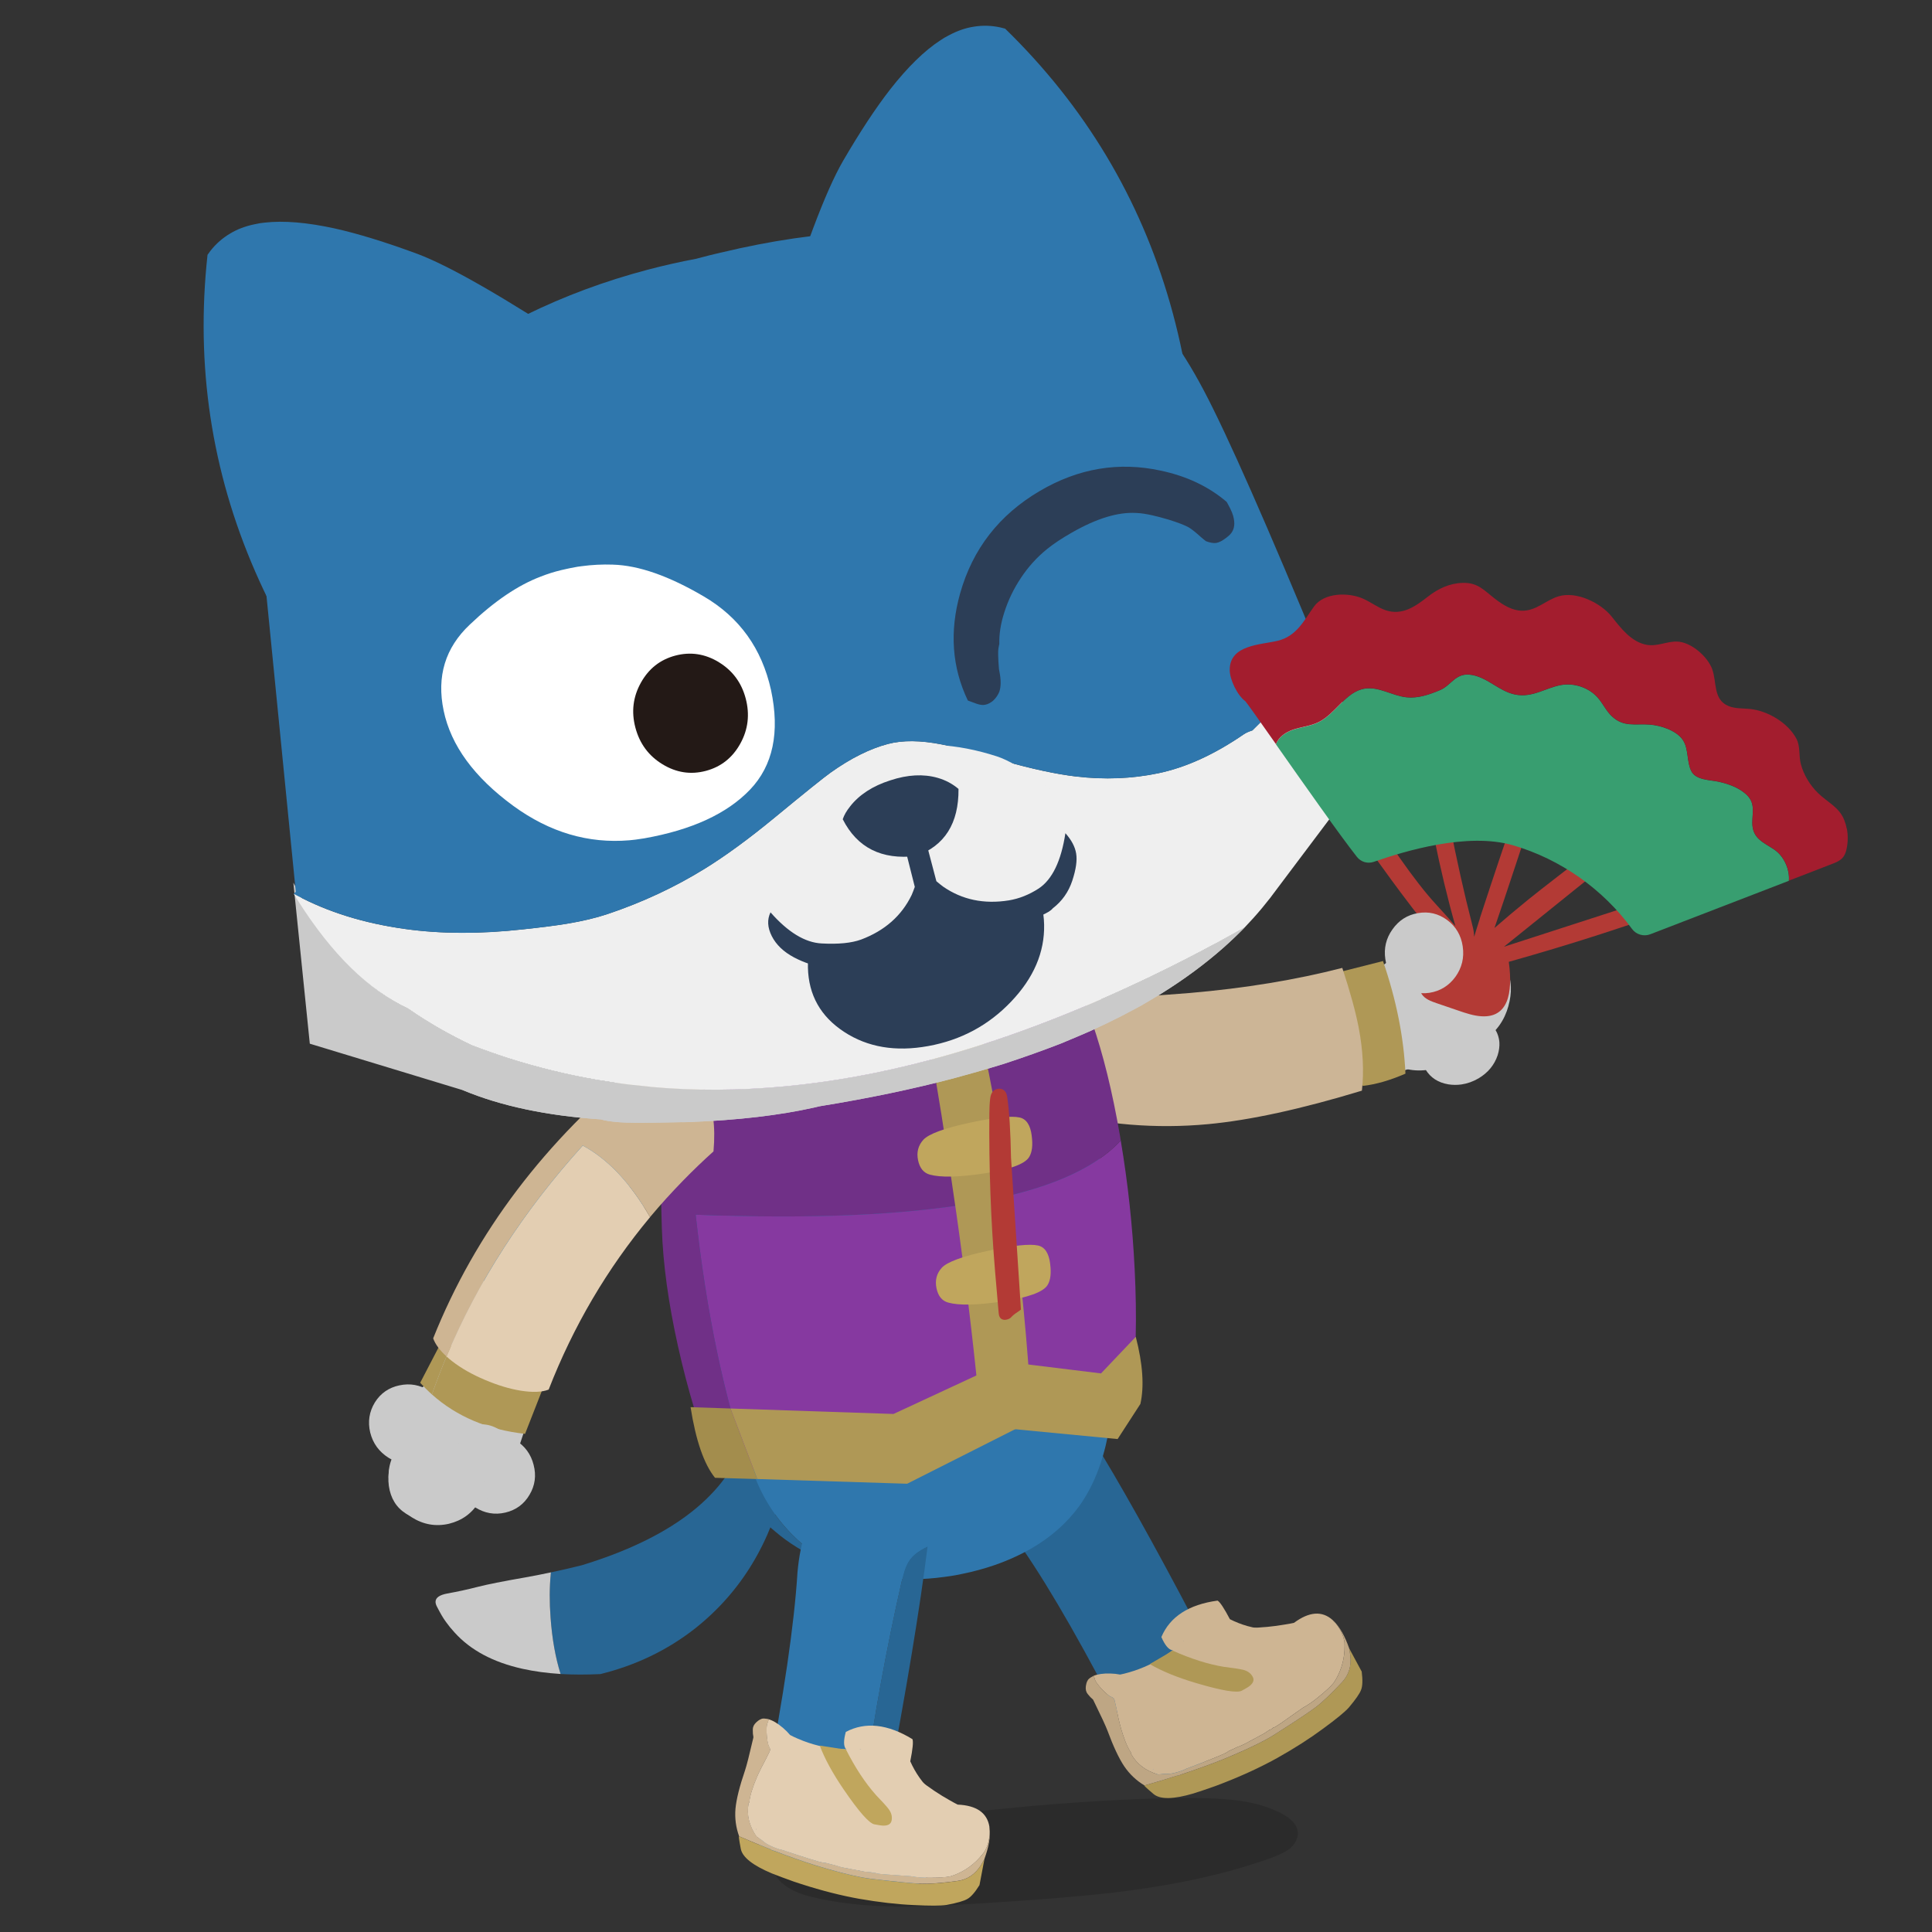 <svg fill="none" height="300" viewBox="0 0 300 300" width="300" xmlns="http://www.w3.org/2000/svg" xmlns:xlink="http://www.w3.org/1999/xlink"><rect x="0" y="0" width="300" height="300" fill="#333333" stroke="none"/><clipPath id="a"><path d="m0 0h300v300h-300z"/></clipPath><g clip-path="url(#a)"><path d="m199.041 281.624c1.393.733 2.2 1.566 2.42 2.5.134.502.086 1.017-.143 1.542-.194.489-.51.922-.95 1.306-.607.516-1.594 1.019-2.957 1.512-6.327 2.288-13.719 3.99-22.166 5.107-5.153.689-12.816 1.344-22.996 1.971-5.798.367-10.203.531-13.21.487-4.897-.071-9.251-.574-13.059-1.511-1.563-.38-2.844-.91-3.839-1.586-1.262-.839-1.949-1.832-2.063-2.979-.095-.979.264-1.914 1.077-2.811.66-.738 1.555-1.395 2.689-1.971 1.639-.841 3.387-1.451 5.242-1.829.876-.182 1.889-.327 3.034-.439.564-.061 1.588-.151 3.073-.263 5.6-.4 14.003-1.151 25.21-2.249 10.008-.857 18.439-1.259 25.284-1.213 2.814.029 5.103.172 6.875.429 2.51.367 4.67 1.027 6.48 1.988z" fill="#000" fill-opacity=".15"/><path d="m85.514 244.447c-.201 2.06-.21 4.317-.025 6.772.243 3.297.756 6.204 1.554 8.72 1.92.111 3.98.116 6.176.013 5.501-1.353 10.402-3.709 14.695-7.072 7.158-5.666 11.821-13.355 13.992-23.062l-6.517-5.461c-3.232 8.347-11.574 14.576-25.028 18.688-1.665.415-3.273.789-4.827 1.114-.008.099-.017.197-.025.288z" fill="#286694"/><path d="m85.538 244.159c-1.394.3-2.738.563-4.029.79-3.404.592-5.855 1.081-7.343 1.463-1.497.387-3.063.728-4.699 1.024-.625.115-1.09.284-1.39.502-.497.366-.58.871-.238 1.521.543 1.061.991 1.834 1.353 2.311.029.057.066.107.111.152.337.481.761.999 1.27 1.554 2.479 2.759 6.007 4.646 10.583 5.658 1.797.399 3.758.666 5.892.801-.794-2.516-1.312-5.423-1.554-8.72-.185-2.455-.177-4.708.025-6.768.004-.095.012-.189.025-.288z" fill="#cacaca"/><path d="m213.135 151.66c-1.472 2.019-2.027 4.255-1.67 6.714.354 2.434 1.526 4.416 3.512 5.941 1.977 1.53 4.177 2.138 6.611 1.826 2.484-.321 4.494-1.493 6.04-3.524 1.517-2.06 2.097-4.342 1.731-6.85-.374-2.557-1.579-4.597-3.618-6.118-2.052-1.476-4.313-2.019-6.788-1.624-2.418.395-4.359 1.608-5.814 3.635z" fill="#cacaca"/><path d="m234.231 156.178c.284-1.003.407-1.973.374-2.907-.037-1.184-.328-2.31-.871-3.379-.991-1.892-2.471-3.047-4.441-3.466-.802-.181-1.583-.214-2.343-.107-1.115.164-2.192.621-3.244 1.381-1.797 1.242-3.002 2.952-3.606 5.131-.272.954-.387 1.888-.342 2.792.029 1.147.305 2.262.823 3.339.921 1.895 2.335 3.096 4.239 3.606.871.214 1.731.259 2.586.131 1.053-.152 2.093-.575 3.133-1.27 1.858-1.266 3.088-3.018 3.701-5.255z" fill="#cacaca"/><path d="m220.93 162.045c-.222.67-.308 1.308-.263 1.92.045.749.28 1.456.707 2.13.769 1.258 1.953 2.023 3.553 2.286.674.103 1.348.107 2.027.008.896-.131 1.772-.444 2.635-.941 1.476-.884 2.463-2.085 2.969-3.602.218-.699.304-1.361.267-1.982-.058-.777-.308-1.501-.748-2.171-.819-1.241-2.036-1.973-3.651-2.191-.654-.107-1.291-.111-1.916-.008-.926.123-1.822.46-2.689 1.011-1.456.872-2.422 2.052-2.895 3.544z" fill="#cacaca"/><path d="m201.388 153.345c.547 1.813 1.011 3.338 1.386 4.58 1.365 4.527 2.623 8.351 3.774 11.467 5.201-1.2 10.476-2.746 15.822-4.646 2.73-6.541 1.932-12.026-2.393-16.446-6.205 2.039-12.397 3.721-18.585 5.049z" fill="#cacaca"/><path d="m202.769 157.926c-.374-1.238-.834-2.767-1.385-4.58-11.998 2.594-23.947 3.861-35.842 3.799l2.122 14.592c12.446 1.546 25.406.765 38.871-2.348-1.151-3.116-2.409-6.936-3.774-11.467z" fill="#286694"/><path d="m165.95 156.992c-1.719.284-3.092 1.238-4.112 2.862-1.007 1.624-1.365 3.429-1.077 5.415s1.147 3.61 2.574 4.868c1.443 1.287 3.03 1.818 4.757 1.587 1.768-.222 3.178-1.151 4.235-2.783 1.061-1.628 1.439-3.466 1.143-5.522-.3-2.052-1.188-3.709-2.669-4.967-1.476-1.266-3.096-1.752-4.851-1.46z" fill="#286694"/><path d="m214.751 149.233-7.118 1.801 3.964 17.59c2.039-.23 4.251-.868 6.64-1.908-.251-5.621-1.414-11.447-3.486-17.483z" fill="#af9856"/><path d="m159.379 163.863c.057 2.138.436 4.005 1.135 5.604.777 1.756 1.784 2.796 3.017 3.113 7.944 2.072 15.962 2.734 24.058 1.978 6.512-.609 14.473-2.34 23.888-5.202.337-3.001.173-6.266-.501-9.789-.477-2.48-1.328-5.572-2.546-9.272-7.211 1.858-15.114 3.158-23.711 3.898-2.151.185-5.757.44-10.81.76-4.58.296-8.194.568-10.85.814-1.234.128-2.192 1.016-2.866 2.665-.613 1.492-.884 3.301-.818 5.427z" fill="#ccb596"/><path d="m171.11 225.858c-2.755-3.988-6.332-4.737-10.732-2.237-6.068 3.524-6.586 9.157-1.562 16.903 4.457 6.472 9.967 16.142 16.529 29.012l.09.189c.07.123.14.247.21.366 1.237 2.13 2.372 3.782 3.404 4.958 1.02 1.16 2.817 1.098 5.382-.176 2.57-1.275 5.765-2.977 9.597-5.095 3.803-2.117 5.847-4.083 6.118-5.892.07-.427.082-.871.045-1.332-.115-1.451-.748-2.993-1.891-4.63-1.509-2.187-3.754-2.869-6.743-2.047-1.139.312-2.282.629-3.433.95-6.772-13.063-12.442-23.387-17.014-30.973z" fill="#286694"/><path d="m209.488 255.922c.131.728.193 1.098.185 1.114.193 1.641-.226 3.026-1.263 4.153-1.718 1.838-3.092 3.145-4.119 3.914-1.012.765-3.162 2.188-6.447 4.28-.412.263-.864.527-1.353.79-1.702.917-3.906 1.928-6.616 3.034-1.007.407-2.052.798-3.129 1.184-1.093.391-2.212.777-3.355 1.156l-.025.012-.394.152h-.177c-1.624.531-3.318 1.04-5.082 1.534-.197-.074.284.382 1.443 1.357 1.024.83 3.072.797 6.143-.111.485-.165.999-.329 1.538-.502.616-.214 1.233-.428 1.85-.641 3.195-1.189 6.102-2.48 8.717-3.869.308-.165.604-.329.896-.486 2.722-1.525 5.094-3.046 7.129-4.555 2.052-1.501 3.393-2.595 4.013-3.29 1.057-1.254 1.694-2.171 1.904-2.746.234-.568.267-1.513.099-2.841l-1.957-3.631z" fill="#af9856"/><path d="m206.934 251.572c.099.111.181.214.255.304.05.016.124.082.231.206.431.53.752 1.056.97 1.583.156.349.263.699.325 1.04.061.226.086.526.074.908.016 1.83-.436 3.557-1.361 5.185l-.358.547c-.263.321-.559.629-.896.929-.638.58-1.131 1.004-1.48 1.271-.749.633-1.551 1.184-2.402 1.653-.394.279-.88.621-1.463 1.028-1.509 1.089-2.488 1.751-2.932 1.994l-.185.041c-.029.016-.099.074-.206.173l-.238.16c-.033.016-.062.012-.095-.012l-.847.575-3.013 1.624c-.292.157-.724.342-1.304.555-.259.14-.687.342-1.279.601l-.205.172c-.674.362-2.771 1.209-6.291 2.533-.399.214-.925.411-1.583.588s-1.159.251-1.513.222c-.123-.012-.526.017-1.201.082-.037 0-.074 0-.115 0-1.899-.551-3.285-1.591-4.152-3.133-.05-.09-.07-.189-.066-.288-.325-.497-.609-1.056-.847-1.677-.263-.67-.481-1.312-.654-1.933-.123-.411-.263-.966-.424-1.669l-.18-.884c-.021-.185-.161-.83-.424-1.936-.045-.157-.103-.264-.173-.321-.016-.029-.102-.082-.263-.156-.283-.124-.563-.309-.834-.56-.449-.39-.889-.855-1.316-1.393-.267-.35-.428-.63-.481-.839-.033-.058-.045-.119-.041-.185-.025-.041-.046-.082-.062-.115-.041-.078-.078-.148-.111-.206-.086.045-.169.091-.251.136-.275.148-.477.308-.604.477-.128.205-.21.398-.251.579-.14.551-.127.987.029 1.32.066.165.267.42.596.777l.407.374c.025.054.049.099.074.14 1.184 2.414 1.908 3.98 2.179 4.7.909 2.459 1.776 4.305 2.603 5.538.839 1.23 1.887 2.216 3.141 2.965 1.764-.494 3.458-1.004 5.082-1.526h.177l.39-.16.025-.012c1.143-.379 2.262-.761 3.355-1.156 1.077-.386 2.122-.777 3.129-1.184 2.71-1.106 4.914-2.117 6.616-3.034.489-.263.941-.527 1.357-.79 3.285-2.088 5.435-3.515 6.447-4.28 1.028-.773 2.401-2.076 4.12-3.914 1.036-1.131 1.455-2.512 1.262-4.153.008-.016-.058-.386-.185-1.118l-.013-.025c-.316-.896-.666-1.69-1.044-2.376-.46-.823-.962-1.481-1.509-1.974l.012.025z" fill="#bea684"/><path d="m206.922 251.551c-1.633-1.455-3.631-1.307-5.995.444-.444.099-.892.181-1.349.251-1.817.321-3.725.502-5.731.543-2.488.037-4.511-.777-6.073-2.455-.666 1.27-1.476 2.451-2.426 3.532-.128-.049-.259-.058-.399-.021-.136-.065-.296.021-.481.259-.045.066-.086.128-.136.189-.925.938-1.912 1.764-2.96 2.488-1.863 1.32-3.906 2.294-6.139 2.923-.456.136-.892.243-1.311.321-.444-.09-.946-.148-1.513-.164-1.102-.029-1.974.098-2.619.374.032.061.069.127.111.205.016.033.041.074.061.115-.004.066.008.128.041.186.054.209.214.489.481.838.428.539.868 1.004 1.316 1.394.272.247.551.436.835.559.156.074.246.124.263.157.074.061.132.168.173.32.259 1.106.398 1.752.423 1.937l.181.884c.16.703.304 1.258.424 1.669.176.617.394 1.262.653 1.933.239.62.518 1.184.847 1.677-.004.103.017.198.066.288.868 1.538 2.253 2.582 4.153 3.133h.115c.674-.07 1.077-.099 1.201-.082.349.029.855-.045 1.513-.222.657-.177 1.184-.374 1.583-.588 3.519-1.324 5.616-2.167 6.29-2.533l.206-.173c.592-.259 1.02-.46 1.279-.6.579-.214 1.011-.399 1.303-.555l3.014-1.624.847-.576c.033.025.062.025.094.013l.239-.161c.107-.098.173-.152.206-.172l.185-.042c.444-.242 1.422-.904 2.931-1.994.584-.407 1.073-.748 1.464-1.028.855-.468 1.657-1.019 2.401-1.652.35-.268.843-.691 1.48-1.271.333-.3.633-.608.897-.929l.357-.547c.925-1.624 1.378-3.355 1.361-5.185.013-.382-.012-.686-.074-.908-.061-.346-.168-.691-.325-1.041-.218-.522-.542-1.048-.97-1.583-.107-.119-.181-.189-.23-.205-.074-.091-.156-.194-.255-.305l-.012-.024zm-27.848 23.148c.049.025.094.05.131.079-.074-.041-.152-.074-.238-.111zm1.274.44c-.02-.008-.045-.016-.07-.02l-.213-.062c.09.025.185.054.283.082z" fill="#ceb593"/><path d="m180.279 275.115c.024.004.049.013.07.021-.099-.033-.194-.058-.284-.086zm-1.073-.341c-.037-.025-.083-.053-.132-.078l-.107-.033c.082.037.165.074.239.111z" fill="#d8d8d8"/><path d="m190.105 258.837c-2.479-.403-5.164-1.25-8.046-2.541-.292.193-.625.403-.999.625-.527.321-1.369.814-2.525 1.48 1.871 1.094 4.268 2.076 7.196 2.944 4 1.184 6.373 1.579 7.104 1.18.675-.362 1.09-.617 1.25-.765.547-.452.691-.917.436-1.389-.296-.551-.798-.913-1.505-1.09-.477-.115-1.451-.267-2.911-.448z" fill="#af9856"/><path d="m193.65 252.477c-.884-.251-1.777-.6-2.673-1.049-.904-1.722-1.542-2.68-1.912-2.886-4.482.609-7.393 2.496-8.729 5.658 1.11 2.536 2.278 2.738 3.503.604l13.63 4.695c.074-1.266.268-2.392.584-3.371.522-1.53 1.345-2.714 2.475-3.557-2.298.588-4.588.56-6.874-.09z" fill="#ceb593"/><path d="m169.884 175.326c-.707-3.277-1.488-6.575-2.343-9.897-.189-.695-.37-1.373-.539-2.035-.641-2.291-1.237-4.133-1.792-5.526-.823-2.023-1.756-3.676-2.796-4.963-1.912-2.315-4.408-3.853-7.479-4.613-2.204-.535-5.091-.712-8.664-.527-2.055.074-4 .202-5.834.383-.284.033-.572.07-.863.107-4.309.394-7.973 1.036-11.003 1.924-6.275 1.719-11.328 4.502-15.156 8.351-2.129 2.105-3.865 4.522-5.205 7.252-.859 1.493-1.534 3.088-2.015 4.795-.76 2.45-1.147 5.324-1.163 8.63-.07.826-.074 1.702-.013 2.627.033 2.525.391 6.275 1.069 11.246l1.838 13.926c.342 2.87.712 5.419 1.111 7.651.061.342.123.679.185 1.008.217 1.18.435 2.269.653 3.26.202.905.403 1.74.609 2.504.111.387.226.773.341 1.156.202.662.424 1.324.67 1.977.144.461.317.917.527 1.378 1.126 2.866 2.516 5.386 4.173 7.557 1.196 1.566 2.586 3.001 4.165 4.305 1.032.888 2.159 1.706 3.376 2.459.879.55 1.788 1.064 2.721 1.533.958.485 1.945.925 2.957 1.316-2.426-1.34-4.56-2.948-6.41-4.819-2.957-2.989-5.09-6.554-6.406-10.698-2.262-7.019-3.627-15-4.091-23.938-.428-7.212-.243-14.79.559-22.729 12.709 2.442 23.712 3.145 33.008 2.109 4.054-.465 7.866-1.217 11.439-2.257 2.249-.666 4.42-1.444 6.517-2.328 2.244-.995 4.193-2.035 5.854-3.124z" fill="#286694"/><path d="m170.398 178.018c-.168-.9-.337-1.796-.514-2.697-1.661 1.086-3.61 2.13-5.855 3.125-2.092.884-4.267 1.661-6.516 2.327-3.573 1.045-7.385 1.797-11.439 2.258-9.296 1.04-20.299.337-33.008-2.11-.802 7.944-.987 15.518-.559 22.729.468 8.939 1.833 16.92 4.095 23.938 1.316 4.145 3.454 7.71 6.406 10.699 1.85 1.871 3.984 3.474 6.41 4.819 1.04.398 2.121.74 3.24 1.023 2.919.765 5.962 1.127 9.136 1.082 1.575 0 3.19-.12 4.843-.35.572-.07 1.147-.156 1.735-.259.749-.144 1.526-.308 2.332-.493 3.466-.823 6.591-2.027 9.374-3.623 3.1-1.788 5.604-4 7.516-6.636 2.101-2.935 3.586-6.599 4.449-10.994.691-3.466 1.069-7.89 1.139-13.273-.012-.929-.008-1.846 0-2.754-.045-3.113-.144-6.11-.3-8.997-.045-.74-.091-1.48-.14-2.216-.148-1.784-.321-3.552-.518-5.308-.259-2.257-.555-4.527-.892-6.809-.099-.542-.185-1.085-.272-1.632-.205-1.287-.427-2.57-.666-3.853z" fill="#2f77ad"/><path d="m176.192 197.109c-.329-6.727-1.049-13.396-2.163-20.007-8.342 9.066-30.348 12.902-66.008 11.512 1.657 15.18 4.424 28.383 8.293 39.607 20.386-1.397 40.191-5.225 59.417-11.496.675-5.715.831-12.252.461-19.62z" fill="#8639a0"/><path d="m169.576 158.756c-1.801-5.168-3.696-8.585-5.682-10.25-2.027-1.71-5.489-2.841-10.382-3.392-4.622-.522-9.761-.465-15.419.177-5.76.662-10.998 1.805-15.71 3.433-5.128 1.768-8.881 3.873-11.262 6.328-3.927 4.042-6.472 9.559-7.635 16.557-.753 4.49-.991 10.859-.716 19.107.177 5.522 1.016 11.64 2.516 18.359 1.464 6.582 3.384 12.968 5.761 19.156 2.339-.07 4.099-.074 5.275-.009-3.869-11.224-6.632-24.427-8.293-39.607 35.66 1.39 57.661-2.446 66.004-11.512-.037-.243-.078-.486-.119-.732-1.184-6.871-2.632-12.742-4.334-17.619z" fill="#703087"/><path d="m151.246 155.943-7.742 1.25c3.832 21.636 6.636 41.4 8.404 59.29l7.981-1.612c-1.361-20.225-4.239-39.87-8.643-58.924z" fill="#af9856"/><path d="m113.431 218.712 4.161 10.949 23.272.732 16.989-8.577-2.014-10.197-17.092 7.94-25.312-.847z" fill="#af9856"/><path d="m113.431 218.712-6.2-.21c.818 5.193 2.085 8.848 3.795 10.97l6.566.193-4.161-10.949z" fill="#a38d4d"/><path d="m177.076 218.012c.616-2.726.382-6.2-.712-10.431l-5.398 5.682-15.349-1.883.711 10.427 17.216 1.649 3.532-5.448z" fill="#af9856"/><path d="m163.067 196.221c-.209-1.652-.838-2.59-1.887-2.82-1.291-.284-3.865-.013-7.709.81-3.98.855-6.39 1.739-7.228 2.644-.81.892-1.082 1.957-.823 3.19.255 1.217.864 1.957 1.822 2.221 1.669.46 4.428.407 8.28-.157 4.092-.612 6.472-1.468 7.146-2.57.461-.744.593-1.85.395-3.322z" fill="#c0a65d"/><path d="m160.205 176.342c-.209-1.649-.838-2.591-1.887-2.821-1.295-.284-3.865-.012-7.709.81-3.98.855-6.39 1.739-7.228 2.648-.81.892-1.082 1.953-.823 3.19.255 1.213.864 1.958 1.822 2.225 1.669.46 4.428.407 8.281-.161 4.091-.608 6.471-1.463 7.146-2.569.46-.745.592-1.851.394-3.322z" fill="#c0a65d"/><path d="m118.953 279.396c.115 2.035.65 3.7 1.6 5 .752 1.052 1.866 1.957 3.338 2.713.93.477 2.328 1.028 4.194 1.661 3.709 1.246 6.616 2.077 8.721 2.492 2.401.485 4.638.679 6.71.576-.07.074-.144.152-.226.234-1.439 1.316-4.477 1.567-9.115.748-4.667-.83-8.516-1.587-11.542-2.261-3.022-.687-4.588-1.871-4.695-3.548-.082-1.686.066-3.853.444-6.497.029-.144.053-.296.062-.452l.045-.218c.164-.835.325-1.657.473-2.463-.033.761-.037 1.431-.009 2.011zm21.031-33.724c.161-.76.317-1.373.469-1.838.226-.666.506-1.233.843-1.698.403-.53.954-1.007 1.657-1.435.308-.193.666-.386 1.073-.571v.078c-1.184 9.502-3.26 22.063-6.225 37.683.148.066.3.136.456.206-1.434.037-2.783-.218-4.041-.769 1.492-10.752 3.416-21.303 5.768-31.652z" fill="#286694"/><path d="m140.457 243.83c-.152.464-.308 1.077-.468 1.842-2.352 10.353-4.276 20.903-5.769 31.651 1.258.551 2.607.806 4.042.769 1.032.448 2.06.896 3.084 1.344 3.083 1.365 4.535 3.487 4.358 6.353-.119 2.142-.617 3.869-1.484 5.172-.218.317-.453.609-.699.876-2.073.103-4.309-.091-6.711-.576-2.101-.415-5.008-1.246-8.72-2.491-1.863-.634-3.261-1.185-4.194-1.661-1.472-.757-2.586-1.662-3.339-2.714-.95-1.299-1.484-2.965-1.599-5-.029-.58-.025-1.25.008-2.01 2.747-14.132 4.371-25.217 4.868-33.255.909-9.963 5.107-14.354 12.598-13.166 5.349.917 7.882 3.968 7.598 9.165-.407.185-.76.378-1.073.572-.703.427-1.254.904-1.657 1.435-.337.464-.616 1.032-.843 1.698z" fill="#2f77ad"/><path d="m88.211 206.044c-.152-.181-.304-.321-.461-.419-.259-.161-.966-.716-2.126-1.653-1.155-.95-1.858-1.501-2.105-1.657-1.094-.687-2.767-1.513-5.016-2.48-.432-.185-.851-.361-1.266-.534l19.419-29.838 12.487 7.845c-8.453 8.334-15.427 17.914-20.928 28.74z" fill="#286694"/><path d="m87.75 205.625c.156.098.308.238.461.419-2.944 5.797-5.464 11.953-7.565 18.457-7.088-.148-11.78-3.096-14.074-8.844l10.661-16.36c.411.173.835.349 1.266.534 2.249.967 3.922 1.793 5.016 2.48.251.156.95.711 2.105 1.657 1.159.941 1.871 1.492 2.126 1.653z" fill="#cacaca"/><path d="m96.348 169.767c.954-1.46 2.381-2.327 4.276-2.603 1.891-.263 3.688.136 5.386 1.205 1.702 1.069 2.837 2.508 3.413 4.325.592 1.842.436 3.508-.473 4.992-.917 1.525-2.335 2.442-4.255 2.747-1.916.312-3.754-.087-5.51-1.189-1.756-1.106-2.911-2.586-3.462-4.449-.559-1.862-.354-3.54.625-5.028z" fill="#286694"/><path d="m75.272 198.918c-.469-.197-.925-.387-1.377-.567-1.92 3.503-3.627 7.08-5.119 10.735-.88 2.175-1.686 4.375-2.413 6.607 1.599 3.997 4.362 6.641 8.285 7.924 1.587-4.351 3.38-8.573 5.386-12.672 1.32-2.669 2.726-5.288 4.223-7.854-2.895-1.48-5.888-2.87-8.984-4.173z" fill="#cacaca"/><path d="m96.508 169.512-.053-.032c-9.395 8.983-16.911 18.609-22.556 28.871.448.181.909.37 1.377.568 3.092 1.303 6.089 2.693 8.984 4.173 5.855-10.04 13.108-19.246 21.746-27.614.946-.69 1.18-2.911.699-6.656-.214-.169-.44-.333-.682-.485-1.703-1.07-3.491-1.468-5.374-1.197-1.809.255-3.187 1.044-4.137 2.377z" fill="#3784be"/><g fill="#cacaca"><path d="m63.923 235.598c1.817 1.143 3.746 1.48 5.789 1.011 2.035-.497 3.594-1.628 4.667-3.4 1.053-1.735 1.328-3.61.831-5.625-.481-2.002-1.595-3.552-3.339-4.65-1.719-1.077-3.594-1.406-5.621-.983-2.023.432-3.589 1.497-4.704 3.191-1.127 1.739-1.464 3.639-1.007 5.699.485 2.055 1.612 3.638 3.384 4.753z"/><path d="m66.929 229.888c2.192 1.377 4.523 1.78 7.002 1.213 2.455-.609 4.334-1.978 5.637-4.116 1.266-2.097 1.599-4.358.999-6.784-.584-2.43-1.928-4.305-4.029-5.625-2.085-1.307-4.35-1.702-6.801-1.18-2.446.51-4.338 1.797-5.674 3.848-1.365 2.097-1.776 4.392-1.229 6.883.584 2.492 1.949 4.408 4.095 5.757z"/><path d="m75.457 222.803c-1.657.35-2.932 1.23-3.82 2.648-.884 1.443-1.123 3.006-.724 4.683.423 1.682 1.373 2.985 2.849 3.915 1.488.937 3.051 1.208 4.696.826 1.657-.386 2.915-1.312 3.77-2.771.855-1.439 1.065-2.989.629-4.65-.411-1.637-1.345-2.911-2.796-3.824-1.443-.905-2.977-1.18-4.605-.827z"/><path d="m62.032 215.114c-1.657.349-2.932 1.229-3.82 2.648-.884 1.447-1.122 3.009-.724 4.687.423 1.681 1.373 2.985 2.849 3.914 1.488.938 3.051 1.209 4.696.827 1.657-.387 2.915-1.312 3.77-2.772.855-1.439 1.065-2.989.629-4.65-.411-1.636-1.345-2.911-2.796-3.824-1.443-.904-2.977-1.18-4.605-.826z"/><path d="m66.016 228.646c1.797 1.13 3.799 1.324 5.999.584 2.187-.773 3.935-2.225 5.251-4.355 1.275-2.092 1.747-4.267 1.414-6.525-.308-2.253-1.328-3.926-3.055-5.012-1.71-1.073-3.651-1.266-5.826-.571-2.179.682-3.931 2.051-5.259 4.107-1.357 2.101-1.895 4.317-1.616 6.636.3 2.315 1.332 4.021 3.092 5.132z"/><path d="m63.027 235.035c1.521.958 3.207 1.139 5.053.551 1.842-.617 3.297-1.813 4.375-3.585 1.053-1.735 1.431-3.548 1.139-5.432-.284-1.879-1.155-3.281-2.619-4.198-1.443-.904-3.08-1.085-4.913-.538-1.817.559-3.281 1.69-4.395 3.384-1.118 1.743-1.55 3.581-1.287 5.522.28 1.924 1.164 3.359 2.652 4.292z"/><path d="m69.787 228.481c.428 1.435 1.303 2.57 2.631 3.404 1.336.839 2.722 1.127 4.153.86 1.435-.268 2.5-.999 3.203-2.2.691-1.18.818-2.479.378-3.894-.423-1.385-1.287-2.487-2.599-3.31-1.291-.81-2.644-1.102-4.054-.871-1.439.238-2.525.937-3.252 2.093-.72 1.188-.876 2.491-.465 3.918z"/></g><path d="m69.334 210.633c-.81 1.949-1.567 3.914-2.266 5.896 3.84 3.429 8.659 5.469 14.461 6.122l2.845-7.265-14.337-6.381c-.234.539-.469 1.081-.703 1.624z" fill="#af9856"/><path d="m68.561 208.338-3.314 6.377c.584.646 1.188 1.25 1.821 1.813.699-1.982 1.456-3.947 2.265-5.896.234-.547.469-1.085.703-1.624l-1.48-.67z" fill="#af9856"/><path d="m69.335 210.633c.267.243.555.489.863.728 1.41 1.098 3.104 2.064 5.09 2.899 1.937.83 3.787 1.389 5.555 1.681 1.875.296 3.326.239 4.354-.168 3.836-9.856 9.087-18.782 15.748-26.779-3.059-5.313-6.546-9.017-10.452-11.114-9.206 10.156-16.257 21.072-21.154 32.753z" fill="#e3ceb2"/><path d="m103.556 165.224c-1.135-.247-2.406-.345-3.812-.308-15.106 12.203-25.932 26.503-32.482 42.901.333.925 1.024 1.858 2.072 2.812 4.897-11.681 11.948-22.598 21.154-32.753 3.91 2.097 7.393 5.797 10.452 11.113 1.636-1.953 3.359-3.852 5.16-5.698 1.504-1.542 3.067-3.043 4.691-4.503.695-7.841-1.719-12.363-7.241-13.564z" fill="#ceb593"/><path d="m71.111 223.884c.448 1.176 1.102 2.398 1.961 3.664.95 1.439 2.027 2.594 3.232 3.47.678.469 1.402.827 2.163 1.069.325.107.645.189.962.235.284-.173.551-.387.81-.642.255-.267.473-.563.65-.888.214-.419.37-.868.469-1.336.238-1.365-.07-2.821-.925-4.371-.506-.925-1.127-1.719-1.863-2.372-.148-.115-.292-.222-.432-.317-.169-.127-.337-.243-.506-.349-.506-.317-1.02-.551-1.546-.699-.913-.255-1.788-.231-2.615.069-.863.288-1.509.794-1.937 1.518-.177.283-.321.6-.428.945z" fill="#cacaca"/><path d="m73.072 227.547c-.859-1.266-1.513-2.487-1.961-3.663-.197.608-.288 1.324-.267 2.138.008.419.058.904.144 1.451.14.485.329.958.568 1.427.444.888 1.011 1.657 1.702 2.303.156.16.337.308.543.435.165.136.333.255.518.358.395.259.814.465 1.262.617.872.304 1.71.374 2.521.205.473-.086.917-.25 1.328-.493-.317-.049-.637-.128-.962-.234-.761-.243-1.48-.601-2.163-1.074-1.205-.871-2.282-2.031-3.232-3.47z" fill="#cacaca"/><path d="m152.866 288.667c-.357.646-.547.974-.559.983-.884 1.393-2.084 2.203-3.602 2.426-2.491.341-4.383.485-5.666.435-1.266-.045-3.836-.296-7.701-.752-.485-.058-1.003-.14-1.55-.243-1.899-.361-4.247-.97-7.043-1.821-1.036-.321-2.097-.674-3.174-1.057-1.098-.386-2.208-.793-3.33-1.221h-.025l-.399-.136-.14-.107c-1.591-.616-3.223-1.295-4.905-2.027-.107-.18-.021.477.263 1.966.267 1.291 1.879 2.557 4.835 3.795.482.177.983.374 1.514.58.612.226 1.225.448 1.837.67 3.232 1.093 6.299 1.928 9.202 2.5.342.065.675.127.999.189 3.076.53 5.876.855 8.405.966 2.541.132 4.267.127 5.188-.021 1.612-.304 2.681-.612 3.208-.929.538-.296 1.163-1.007 1.87-2.142z" fill="#c0a65d"/><path d="m153.631 283.683c.004.148.004.284 0 .399.029.041.045.14.049.3 0 .683-.082 1.3-.246 1.842-.099.37-.235.708-.407 1.012-.095.214-.268.464-.514.752-1.143 1.431-2.582 2.484-4.326 3.162l-.625.202c-.407.082-.83.131-1.278.156-.86.049-1.509.066-1.953.053-.979.021-1.949-.057-2.907-.234-.481-.029-1.078-.074-1.785-.128-1.858-.106-3.034-.209-3.532-.304l-.168-.086c-.033-.004-.124-.004-.267 0l-.288-.029c-.033-.004-.058-.029-.066-.066l-1.02-.086-3.363-.641c-.325-.062-.777-.194-1.361-.391-.292-.054-.748-.169-1.369-.341h-.267c-.753-.144-2.911-.81-6.476-2.007-.444-.086-.979-.267-1.6-.543-.621-.279-1.056-.538-1.311-.781-.091-.09-.42-.321-.983-.695-.033-.02-.062-.045-.095-.07-1.126-1.624-1.541-3.309-1.241-5.049.02-.102.061-.193.131-.267.062-.588.194-1.2.403-1.838.218-.682.457-1.32.712-1.912.164-.394.407-.917.723-1.566l.42-.798c.102-.156.398-.748.896-1.768.062-.148.086-.267.07-.362.008-.033-.029-.127-.103-.283-.144-.276-.243-.597-.296-.963-.103-.587-.148-1.221-.14-1.916.013-.439.066-.756.156-.953.013-.066.042-.124.087-.173.008-.045.016-.091.024-.128.017-.086.033-.164.046-.23-.095-.02-.189-.037-.284-.053-.308-.058-.563-.062-.769-.017-.226.082-.415.181-.559.292-.456.341-.724.687-.81 1.04-.049.165-.058.494-.029.979l.082.547c-.012.057-.02.107-.028.152-.605 2.619-1.032 4.293-1.279 5.02-.847 2.48-1.34 4.457-1.48 5.937-.124 1.485.066 2.911.567 4.285 1.678.732 3.314 1.406 4.905 2.027l.14.107.403.131h.025c1.122.432 2.232.839 3.33 1.226 1.081.386 2.138.736 3.174 1.056 2.8.855 5.148 1.464 7.044 1.822.546.102 1.064.185 1.55.242 3.869.457 6.434.707 7.701.753 1.283.049 3.174-.095 5.666-.436 1.517-.218 2.717-1.028 3.601-2.422.017-.008.202-.337.559-.983v-.024c.325-.897.556-1.731.695-2.5.165-.929.189-1.76.074-2.484v.025z" fill="#ceb593"/><path d="m153.635 283.655c-.35-2.159-1.99-3.306-4.93-3.437-.407-.206-.806-.424-1.205-.654-1.611-.896-3.207-1.966-4.786-3.199-1.953-1.542-3.005-3.45-3.161-5.732-1.32.564-2.689.967-4.116 1.209-.066-.119-.165-.209-.296-.267-.062-.136-.243-.169-.539-.103-.074.025-.148.045-.226.062-1.312.144-2.599.16-3.869.062-2.278-.153-4.478-.687-6.607-1.608-.44-.185-.843-.378-1.222-.58-.283-.349-.641-.711-1.069-1.081-.838-.716-1.591-1.172-2.265-1.361-.012.066-.029.144-.045.23-.009.037-.017.082-.025.128-.045.049-.074.106-.086.172-.091.193-.144.514-.157.954-.008.691.042 1.328.14 1.916.054.366.152.687.296.962.078.156.111.251.107.288.017.091-.004.21-.07.358-.497 1.019-.793 1.612-.896 1.772l-.419.798c-.321.645-.56 1.167-.724 1.562-.255.588-.489 1.225-.711 1.912-.21.633-.346 1.246-.403 1.838-.066.078-.111.164-.132.267-.296 1.743.115 3.425 1.242 5.049.033.025.061.049.094.07.568.374.897.604.983.695.255.242.691.506 1.312.781.621.28 1.151.461 1.599.543 3.565 1.192 5.723 1.862 6.476 2.006h.267c.625.173 1.081.284 1.369.342.584.201 1.036.333 1.361.39l3.364.642 1.019.086c.013.037.033.062.066.066l.288.028c.144-.008.23-.008.267 0l.169.087c.497.094 1.673.193 3.532.304.707.054 1.303.095 1.784.128.958.176 1.928.254 2.907.234.44.016 1.09-.004 1.953-.054.448-.02.872-.074 1.279-.156l.625-.201c1.743-.675 3.186-1.731 4.325-3.162.251-.288.424-.539.518-.753.169-.304.304-.641.407-1.011.161-.543.243-1.155.247-1.842-.004-.16-.021-.259-.049-.3 0-.115 0-.251 0-.399v-.025zm-36.211.374c.024.054.041.099.053.144-.033-.078-.074-.156-.115-.234zm.711 1.147c-.012-.02-.025-.041-.041-.061l-.123-.181c.053.074.111.156.164.242z" fill="#e3ceb2"/><path d="m118.094 285.115c.017.021.033.041.042.062-.058-.086-.111-.169-.165-.243zm-.616-.941c-.013-.045-.029-.091-.054-.144l-.061-.091c.041.079.082.157.115.235z" fill="#d8d8d8"/><path d="m135.992 278.696c-1.669-1.879-3.215-4.231-4.637-7.051-.35-.037-.741-.083-1.168-.144-.613-.083-1.575-.231-2.895-.444.761 2.027 2.003 4.305 3.725 6.825 2.356 3.445 3.943 5.246 4.766 5.403.752.144 1.237.209 1.451.197.711-.008 1.114-.275 1.217-.806.119-.617-.041-1.213-.481-1.793-.296-.394-.958-1.122-1.978-2.183z" fill="#c0a65d"/><path d="m142.756 275.999c-.531-.752-.999-1.587-1.41-2.5.382-1.908.497-3.055.337-3.445-3.861-2.356-7.307-2.73-10.345-1.123-.74 2.669.037 3.561 2.335 2.681l7.607 12.244c.855-.937 1.718-1.685 2.582-2.245 1.369-.859 2.759-1.258 4.165-1.2-2.155-.995-3.91-2.463-5.275-4.412z" fill="#e3ceb2"/><path d="m120.504 52.66c4.235-13.774 7.697-22.988 10.382-27.634 2.644-4.539 5.09-8.256 7.343-11.151 2.718-3.466 5.316-6.003 7.792-7.615.411-.284.826-.53 1.25-.74.057-.041.119-.074.18-.095 1.275-.67 2.533-1.098 3.775-1.283 1.361-.222 2.726-.185 4.095.115.251.058.506.123.757.193 24.756 24.115 34.147 56.88 28.177 98.301-.395.197-.802.378-1.213.538l-68.858 9.88c-.571-24.76 1.534-44.927 6.312-60.51z" fill="#2f77ad"/><path d="m90.357 54.099c-12.039-7.927-20.57-12.824-25.603-14.699-4.93-1.817-9.181-3.125-12.762-3.922-4.301-.942-7.923-1.246-10.859-.913-.497.041-.975.119-1.435.226-.074.004-.14.021-.201.041-1.41.292-2.652.765-3.729 1.414-1.188.695-2.216 1.591-3.084 2.693-.156.206-.312.415-.461.633-3.737 34.353 9.884 65.597 40.861 93.733.432-.103.859-.218 1.279-.354l59.392-36.215c-15.324-19.456-29.792-33.666-43.398-42.642z" fill="#2f77ad"/><path d="m63.397 156.635c-6.796-3.195-12.746-9.72-17.844-19.575l2.553 25.002 23.831 7.241c5.859 2.442 12.98 3.947 21.364 4.515 1.168.345 3.08.522 5.74.538 1.394 0 3.824-.037 7.294-.119-.785.033-.53.033.765-.008 7.483-.292 13.905-1.041 19.267-2.241.234-.062.485-.123.752-.181.136-.025.272-.049.403-.074 7.352-1.192 14.194-2.623 20.522-4.284 1.229-.338 2.454-.675 3.679-1.024 1.374-.395 2.739-.802 4.087-1.213 3.105-1.016 6.073-2.072 8.902-3.17.929-.399 1.875-.794 2.833-1.188.419-.177.847-.358 1.275-.551.213-.099.427-.194.641-.284.814-.378 1.612-.753 2.397-1.123 1.517-.727 2.993-1.48 4.428-2.265.305-.169.617-.337.942-.51 1.048-.604 2.08-1.221 3.1-1.846 3.561-2.212 6.788-4.601 9.691-7.162 1.127-1.004 2.2-2.027 3.22-3.072-1.263.703-2.513 1.394-3.758 2.072-3.59 1.941-7.134 3.754-10.637 5.44-.029.017-.054.029-.074.037-.058.025-.107.049-.144.07-11.94 5.736-23.412 10.065-34.423 12.985-15.118 3.996-29.546 5.365-43.283 4.103h.165c-1.945-.189-2.994-.296-3.154-.321-1.797-.209-3.577-.469-5.345-.773-4.654-.814-9.226-1.936-13.72-3.371-1.879-.613-3.746-1.271-5.6-1.978-3.553-1.669-6.846-3.565-9.872-5.678z" fill="#cacaca"/><path d="m63.397 156.635c-6.163-2.895-11.858-8.47-17.088-16.722l4.408 16.652 21.224 12.742c5.859 2.442 12.98 3.947 21.364 4.515 1.168.345 3.08.522 5.74.538 1.394 0 3.824-.037 7.294-.119-.785.033-.53.033.765-.008 7.483-.292 13.905-1.04 19.267-2.241.234-.062.485-.123.752-.181.136-.025.272-.049.403-.074 7.352-1.192 14.194-2.623 20.521-4.284 1.23-.337 2.455-.675 3.68-1.02 1.374-.395 2.739-.802 4.087-1.213 3.105-1.015 6.073-2.072 8.902-3.17.929-.399 1.875-.793 2.833-1.188.419-.177.847-.362 1.275-.551.213-.099.427-.193.641-.284.814-.378 1.612-.752 2.397-1.122 1.517-.728 2.989-1.481 4.428-2.266.304-.168.617-.337.942-.51 1.048-.604 2.08-1.221 3.1-1.846 3.561-2.212 6.788-4.601 9.691-7.162 1.127-1.003 2.2-2.027 3.219-3.072-1.262.703-2.512 1.394-3.758 2.073-3.589 1.94-7.133 3.754-10.636 5.439-.029.017-.054.029-.074.037-.058.025-.107.05-.144.07-11.94 5.736-23.412 10.065-34.423 12.985-15.118 3.996-29.546 5.365-43.283 4.103h.165c-1.945-.189-2.994-.296-3.154-.321-1.797-.209-3.577-.468-5.345-.773-4.654-.814-9.226-1.936-13.72-3.371-1.879-.613-3.746-1.271-5.6-1.978-3.553-1.669-6.846-3.565-9.872-5.678z" fill="#cacaca"/><path d="m46.071 139.025c-.164-.087-.325-.177-.477-.264.234.387.469.769.711 1.152 5.23 8.252 10.929 13.827 17.092 16.722 3.03 2.113 6.32 4.004 9.872 5.678 1.85.707 3.717 1.365 5.6 1.978 4.49 1.434 9.066 2.557 13.72 3.371 1.768.304 3.548.563 5.345.773.16.025 1.209.132 3.154.325h-.165c13.737 1.258 28.165-.111 43.283-4.112 11.007-2.923 22.483-7.249 34.423-12.984.037-.021.086-.046.144-.07.02-.004.045-.017.074-.037 3.503-1.686 7.047-3.499 10.637-5.44 1.245-.678 2.499-1.369 3.758-2.072 1.895-1.97 3.622-4.042 5.193-6.217l14.522-19.308-7.549-15.999-10.941 10.888c-.572.185-1.016.382-1.328.596-4.572 3.146-9.001 5.164-13.281 6.057-4.091.855-8.351 1.023-12.775.505-3.067-.361-6.78-1.159-11.142-2.388-5.247-1.485-8.47-2.344-9.675-2.583-3.318-.657-6.114-.682-8.392-.082-2.816.744-5.781 2.225-8.893 4.441-1.053.748-3.976 3.096-8.774 7.051-3.976 3.269-7.582 5.905-10.818 7.903-4.667 2.878-9.675 5.213-15.02 7.006-1.809.609-3.922 1.114-6.34 1.513-1.657.276-3.935.567-6.833.876-6.649.736-12.746.715-18.293-.058-6.369-.884-11.981-2.623-16.837-5.221z" fill="#efefef"/><path d="m111.951 39.215c-1.27.292-2.553.617-3.84.966-2.578.485-5.098 1.057-7.561 1.706-13.248 3.503-25.069 9.305-35.471 17.404-1.986 1.538-3.865 3.129-5.641 4.769-6.665 6.073-12.721 15.18-18.173 27.322l4.662 47.074c-.041.086-.152.193-.325.312.156.091.312.177.477.268 4.856 2.598 10.468 4.337 16.837 5.221 5.547.773 11.644.794 18.293.058 2.899-.308 5.177-.6 6.833-.876 2.418-.399 4.531-.904 6.34-1.513 5.345-1.793 10.353-4.128 15.02-7.006 3.236-1.998 6.842-4.63 10.818-7.903 4.794-3.955 7.717-6.303 8.774-7.051 3.112-2.216 6.077-3.696 8.893-4.441 2.278-.6 5.074-.575 8.392.083 1.205.234 4.428 1.097 9.675 2.582 4.362 1.229 8.075 2.023 11.142 2.389 4.425.518 8.68.345 12.775-.506 4.28-.892 8.705-2.911 13.281-6.057.312-.213.756-.411 1.328-.596l10.941-10.887c-8.655-20.978-14.823-34.953-18.507-41.927-3.684-6.973-7.507-11.973-11.475-14.991-3.951-3.014-11.295-5.686-22.03-8.026-12.088-2.644-25.903-2.101-41.441 1.628z" fill="#2f77ad"/><path d="m130.548 138.288c-3.495 3.688-5.193 7.668-5.094 11.953.099 4.28 1.978 7.61 5.633 9.995 3.643 2.385 7.993 3.117 13.046 2.196 5.086-.921 9.383-3.228 12.886-6.916 3.499-3.676 5.201-7.656 5.111-11.94-.091-4.285-1.962-7.615-5.617-10s-8.026-3.112-13.112-2.191c-5.053.921-9.337 3.223-12.857 6.907z" fill="#2c3e57"/><path d="m122.354 126.316-.02-.012c-4.363 6.566-5.872 11.755-4.527 15.57 1.357 3.808 4.679 6.139 9.975 6.986 5.382.851 10.949-1.69 16.701-7.615 9.231 1.702 15.748.683 19.555-3.067 3.08-3.043 4.21-6.02 3.396-8.926-.201-.687-.785-1.945-1.751-3.779-.954-1.821-3.569-4.013-7.841-6.575-1.102-.657-2.114-1.143-3.043-1.447-12.709-4.111-23.527-1.159-32.445 8.857z" fill="#efefef"/><path d="m139.064 124.72c-.132.275-.103.777.09 1.509l2.895 11.488c-.161.456-.325.875-.485 1.254-1.559 3.227-4.174 5.538-7.845 6.92-1.497.547-3.536.748-6.123.608-2.586-.127-5.234-1.739-7.952-4.831-.542 1.118-.477 2.348.194 3.684.682 1.345 1.825 2.442 3.437 3.302 1.62.855 3.33 1.41 5.14 1.661 2.302.23 4.428.086 6.381-.432 4.05-1.081 7.429-3.754 10.147-8.018 5.09 2.019 9.313 2.57 12.66 1.645 3.355-.925 5.312-1.747 5.875-2.467 1.44-1.11 2.451-2.541 3.027-4.293.575-1.751.777-3.153.6-4.206-.165-1.044-.72-2.101-1.669-3.166-.662 4.322-2.04 7.183-4.141 8.585-1.501.971-3.047 1.583-4.634 1.847-3.86.62-7.269-.095-10.225-2.143-.321-.238-.666-.518-1.036-.834l-2.755-10.464c-.469-1.365-.785-2.147-.946-2.344-1.542-2.06-2.413-1.83-2.623.695z" fill="#2c3e57"/><path d="m95.18 87.674c-1.669-.053-3.289.029-4.86.243-.21.029-.423.058-.633.086-.358.062-.716.127-1.073.201-.218.037-.432.082-.637.136-.296.058-.584.123-.855.193-1.077.259-2.13.592-3.158.999-3.524 1.332-7.191 3.816-11.003 7.446-3.828 3.597-5.185 8.058-4.071 13.375 1.131 5.411 4.745 10.345 10.842 14.802 5.617 4.087 11.611 5.863 17.992 5.324.613-.049 1.246-.131 1.904-.242.132-.013.271-.033.42-.062 7.364-1.303 12.836-3.82 16.409-7.553 3.573-3.742 4.663-8.902 3.265-15.48-1.427-6.447-4.905-11.291-10.444-14.531-5.407-3.178-10.106-4.823-14.107-4.934z" fill="#fff"/><path d="m111.619 102.821c-2.147-1.303-4.4-1.64-6.756-1.02-2.356.625-4.14 2.032-5.353 4.223-1.213 2.179-1.497 4.502-.847 6.961.658 2.479 2.051 4.371 4.19 5.678 2.142 1.316 4.387 1.661 6.743 1.041 2.356-.625 4.144-2.036 5.361-4.24 1.213-2.191 1.489-4.526.835-7.006-.65-2.459-2.044-4.338-4.178-5.633z" fill="#231916"/><path d="m190.459 77.907c.076.139.147.259.214.38.524.93.826 1.686.915 2.276.191.979.009 1.766-.529 2.374-.133.157-.351.34-.644.568-.587.452-1.098.725-1.551.8-.4.067-.952-.022-1.614-.273-.284-.219-.555-.452-.822-.68-.693-.63-1.28-1.105-1.782-1.427-.649-.376-1.716-.778-3.2-1.243-1.076-.313-1.903-.532-2.467-.653-.916-.206-1.76-.349-2.533-.376-2.858-.17-6.187.859-10.005 3.045-1.565.89-2.862 1.748-3.92 2.612-1.525 1.248-2.849 2.705-3.965 4.387-1.133 1.69-2.004 3.493-2.613 5.411-.56 1.748-.809 3.376-.769 4.906-.009-.014-.058.215-.138.684-.075.403-.053 1.48.08 3.175.022.107.04.219.067.367.271 1.337.258 2.388-.005 3.166-.209.519-.529.984-.96 1.391-.133.116-.249.201-.369.268-.346.237-.715.367-1.133.402-.333.009-.711-.058-1.164-.223-.272-.09-.654-.233-1.138-.421-.031-.022-.08-.035-.129-.049-2.467-5.156-2.862-10.71-1.191-16.653 1.946-6.882 6.062-12.181 12.36-15.88 6.005-3.533 12.271-4.575 18.787-3.162 4 .85 7.423 2.451 10.236 4.856z" fill="#2c3e57"/><path d="m132.016 125.209c-.559.687-.941 1.353-1.155 2.003 2.245 4.424 6.04 6.332 11.385 5.715 4.44-1.595 6.636-5.07 6.591-10.423-.946-.802-2.023-1.373-3.232-1.719-2.212-.633-4.667-.505-7.372.391-2.71.867-4.786 2.208-6.221 4.029z" fill="#2c3e57"/><path d="m156.99 179.825c-.074-4.186-.271-7.323-.58-9.412-.098-.793-.444-1.242-1.048-1.348-.222-.029-.452 0-.695.082-.214.09-.395.218-.53.378-.189.23-.321.572-.379 1.036-.082.658-.123 1.435-.131 2.331-.074 8.388.222 16.583.892 24.567l.555 6.427c.033.477.189.789.465.937.238.14.522.157.851.066.304-.074.53-.218.695-.427.222-.243.703-.609 1.447-1.102l-1.538-23.531" fill="#b33a35"/><path d="m262.338 138.987c-.02-.284-.111-.51-.263-.683-.263-.275-.662-.316-1.196-.139l-27.343 8.844 21.545-17.356c.596-.423.962-.855 1.11-1.287.091-.304.078-.624-.049-.97-.123-.362-.329-.625-.617-.793-.452-.231-1.007-.111-1.669.374l-4.297 3.256c-5.859 4.437-9.962 7.603-12.31 9.502-1.858 1.509-3.585 2.961-5.189 4.363.942-2.722 1.994-5.851 3.158-9.387 2.631-8.047 4.917-14.28 6.842-18.708l-2.397-.855c-1.555 3.63-3.125 7.66-4.704 12.08-1.217 3.408-2.936 8.531-5.173 15.369h.017c-.341 1.048-.637 2.002-.892 2.87-.004-.193-.021-.391-.05-.601-.037-.39-.152-.925-.337-1.615-1.135-4.375-2.274-9.474-3.425-15.3-.263-1.426-1.225-6.607-2.878-15.542-.127-.69-.37-1.102-.736-1.225-.263-.095-.551-.066-.868.09-.296.157-.501.371-.629.65-.168.337-.205.88-.107 1.628 1.67 11.714 3.705 21.792 6.114 30.241-1.032-1.184-2.035-2.31-3.005-3.359-1.628-1.768-3.511-4.181-5.654-7.24-3.059-4.42-5.39-7.685-6.977-9.807-1.583-2.109-2.644-3.289-3.191-3.527-.526-.239-.863-.218-1.032.078-.16.296-.316.559-.468.793-.132.202-.206.416-.206.638-.004.242.14.592.432 1.04l3.589 5.057c3.544 5.008 6.233 8.741 8.075 11.2 2.504 3.347 4.889 6.344 7.146 9.005-.226.012-.456.024-.682.032.004.009.008.013.016.021-1.574.715-2.828 2.788-3.404 4.321-.284.761-.308 1.649.14 2.332.493.752 1.431 1.097 2.298 1.394 1.139.39 2.278.777 3.417 1.167 1.151.395 2.323.79 3.544.868 4.054.251 4.942-3.417 4.252-8.454 8.334-2.339 16.594-4.954 24.78-7.857 1.135-.436 1.908-.761 2.315-.987.44-.255.724-.518.855-.81.091-.218.124-.452.091-.715z" fill="#b33a35"/><path d="m227.135 146.976c-.255-1.735-1.057-3.109-2.418-4.112-1.369-1.011-2.887-1.369-4.556-1.073-1.649.284-2.964 1.127-3.951 2.537-.979 1.373-1.345 2.911-1.098 4.605.247 1.686 1.032 3.03 2.356 4.038 1.34 1.036 2.837 1.434 4.494 1.192 1.673-.263 3.018-1.094 4.038-2.484 1.007-1.41 1.385-2.981 1.13-4.707z" fill="#cacaca"/><path d="m275.483 131.911c-1.69-1.123-3.425-1.719-3.384-4.202.029-1.85.469-3.142-1.089-4.474-1.16-.991-2.681-1.513-4.145-1.842-1.328-.296-3.523-.226-4.239-1.644-.744-1.472-.391-3.454-1.312-4.832-1.007-1.508-3.466-2.269-5.168-2.397-2.228-.168-4.029.453-5.884-1.311-.847-.806-1.344-1.908-2.101-2.796-1.393-1.637-3.741-2.422-5.85-2.019-2.406.465-4.359 1.982-7.023 1.464-1.283-.251-2.414-.971-3.532-1.649s-2.303-1.34-3.606-1.447c-2.2-.177-2.829 1.686-4.564 2.413-1.649.691-3.404 1.3-5.18 1.11-2.217-.238-4.293-1.702-6.497-1.348-2.973.477-4.498 3.922-7.208 5.234-1.208.584-2.586.707-3.864 1.131-1.164.382-2.328 1.147-2.71 2.277 4.12 5.864 9.814 13.968 12.582 17.487.616.786 1.661 1.09 2.606.761 4.79-1.669 14.555-4.63 21.632-2.57 7.359 2.146 13.954 6.801 18.473 12.989.65.888 1.822 1.217 2.845.822 7.171-2.767 14.338-5.534 21.508-8.297.148-1.822-.806-3.869-2.294-4.856z" fill="#389e70"/><path d="m286.765 128.679c-.086-.456-.218-.904-.39-1.344-.786-1.994-2.57-2.734-4.046-4.161-1.254-1.213-2.233-2.817-2.689-4.506-.354-1.316-.049-2.747-.703-3.976-1.328-2.5-4.482-4.33-7.216-4.605-1.127-.116-2.303-.025-3.343-.465-2.393-1.003-1.768-3.725-2.516-5.74-.716-1.936-3.281-4.21-5.469-4.26-1.611-.037-3.083.809-4.732.497-2.311-.436-3.91-2.483-5.366-4.334-1.706-2.163-5.497-4.034-8.305-3.182-1.998.604-3.442 2.278-5.683 2.228-1.529-.033-2.915-.892-4.132-1.826-1.776-1.365-2.668-2.557-5.061-2.496-1.998.053-3.799.892-5.353 2.109-1.962 1.534-4.03 3.022-6.633 2.126-1.229-.423-2.277-1.258-3.47-1.784-2.315-1.02-6.064-.946-7.614 1.213-1.592 2.224-2.71 4.605-5.621 5.32-2.636.646-7.479.596-7.475 4.527 0 1.497 1.18 3.959 2.43 4.868.325.366 2.249 3.104 4.757 6.669.382-1.131 1.55-1.895 2.71-2.278 1.278-.419 2.656-.542 3.865-1.13 2.709-1.312 4.235-4.758 7.207-5.235 2.2-.353 4.276 1.111 6.497 1.349 1.776.189 3.532-.419 5.18-1.11 1.735-.728 2.365-2.59 4.564-2.414 1.304.107 2.488.769 3.606 1.448 1.118.678 2.249 1.402 3.532 1.648 2.664.519 4.617-.999 7.023-1.463 2.105-.407 4.457.378 5.851 2.019.756.888 1.254 1.99 2.101 2.795 1.854 1.764 3.655 1.143 5.883 1.312 1.702.128 4.157.888 5.169 2.397.921 1.378.571 3.359 1.311 4.831.716 1.419 2.915 1.353 4.239 1.645 1.468.325 2.989.851 4.145 1.842 1.558 1.332 1.118 2.623 1.089 4.473-.041 2.484 1.694 3.08 3.384 4.203 1.489.99 2.443 3.034 2.295 4.855.912-.349 1.821-.703 2.734-1.056 1.118-.436 2.232-.864 3.355-1.3 1.575-.608 2.496-.838 2.862-2.565.222-1.049.238-2.126.037-3.17z" fill="#a31d2e"/></g></svg>